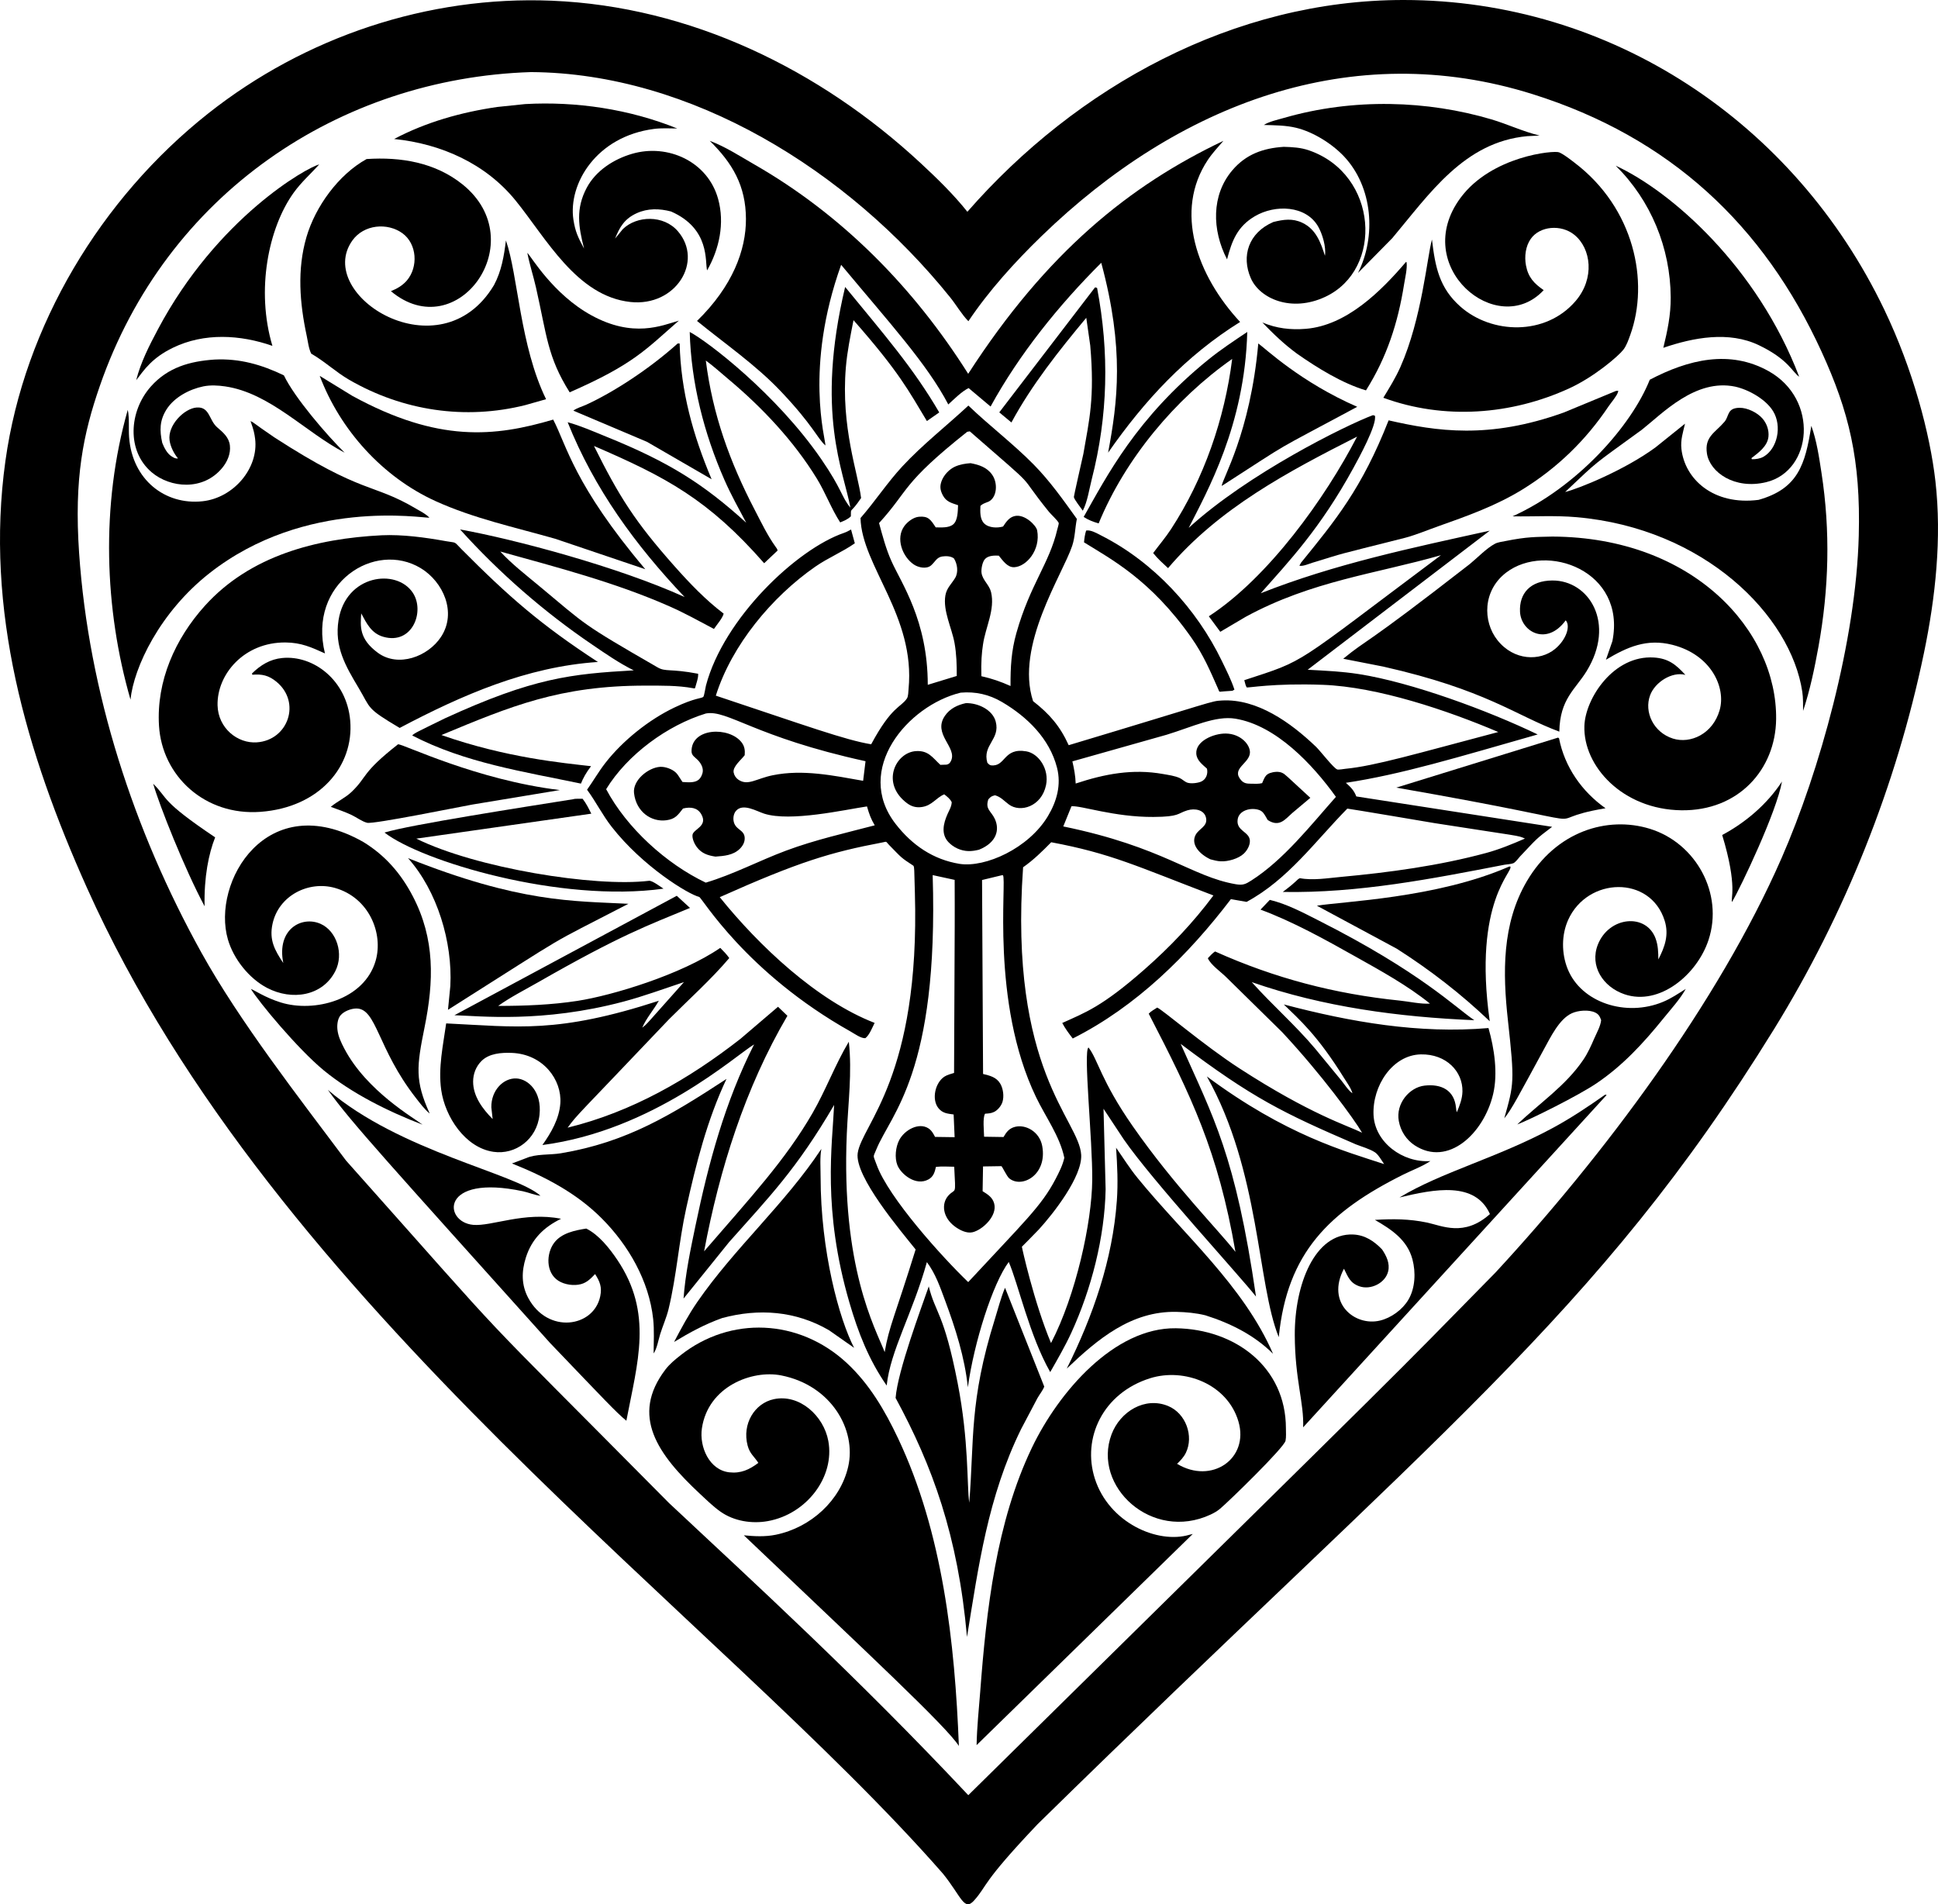 <?xml version="1.0" encoding="utf-8"?>
<svg version="1.1" id="Layer_1" xmlns="http://www.w3.org/2000/svg" xmlns:xlink="http://www.w3.org/1999/xlink" x="0px" y="0px"
	 viewBox="0 0 5000 4912.666" enable-background="new 0 0 5000 4912.666" xml:space="preserve">
<g>
	<path d="M4993.374,1241.756c-14.109-123.975-58.223-288.962-131.698-442.403
		C4629.868,315.264,4156.1,0.173,3621.44,0c-438.654-0.142-843.548,223.735-1125.627,546.337
		c-36.129-45.332-77.997-85.984-120.413-125.352c-260.281-241.579-593.595-404.457-951.715-419.154
		c-319.541-13.114-636.545,93-886.957,291.219C260.531,511.677,62.694,839.912,14.014,1188.81
		c-53.772,385.386,53.81,752.532,209.878,1100.677C709.492,3372.704,1853.711,4171.784,2432.762,4833.714
		c47.953,59.368,54.436,98.574,80.82,68.701c35.172-39.708,17.269-42.383,163.334-196.253
		C3700.899,3701.742,4119.614,3395.672,4576.657,2655.582c183.388-296.966,316.057-629.253,387.111-971.064
		C4993.583,1541.092,5009.994,1387.797,4993.374,1241.756z M4795.579,1382.158
		c-7.167,271.427-101.461,608.109-198.728,830.592c-163.56,374.077-461.593,771.066-738.928,1070.585
		c-301.945,307.293-135.806,142.445-1359.737,1347.932c-290.404-309.051-554.12-549.426-771.662-753.217
		c-551.54-556.74-362.655-355.113-833.728-883.955c-122.747-163.998-274.81-359.068-373.362-536.799
		c-174.538-314.741-290.775-670.918-315.35-1030.795c-13.178-192.967,10.716-307.147,53.312-430.332
		c171.476-495.884,618.198-794.279,1112.545-810.207c413.739,2.546,817.973,253.91,1081.517,581.205
		c15.646,19.435,29.744,44.068,46.968,61.517c52.981-79.084,120.433-153.352,188.625-219.466
		c351.811-341.062,799.974-513.169,1267.573-366.176c353.081,110.995,595.468,337.204,745.098,664.531
		C4770.226,1061.792,4800.762,1185.832,4795.579,1382.158z"/>
	<path d="M1330.179,517.26c78.918,97.166,157.615,246.991,296.429,261.843
		c116.769,12.506,189.272-104.688,122.378-182.455c-36.956-42.954-106.364-40.462-142.052-5.611l-19.998,24.433
		c11.952-30.254,24.653-51.203,55.608-65.354c28.613-13.088,58.842-12.354,88.704-4.523
		c101.649,44.578,87.087,130.292,93.055,151.975c31.665-55.46,45.709-121.697,28.48-184.248
		c-26.719-96.972-130.245-143.43-222.23-116.458c-47.243,13.852-93.295,43.411-116.841,87.689
		c-28.661,53.893-21.355,100.028-6.826,156.768c-16.273-30.095-22.639-44.1-27.491-74.659
		c-13.771-92.228,58.853-214.845,208.191-234.096c19.425-2.503,40.025-1.282,59.626-1.11
		c-123.284-49.821-259.991-70.355-392.409-62.955l-72.273,7.525c-92.188,13.489-183.043,38.804-265.655,82.554
		C1137.924,370.836,1252.785,421.965,1330.179,517.26z"/>
	<path d="M3467.767,403.776c74.2,79.178,83.263,205.898,35.874,300.334l88.395-89.728
		c96.059-114.288,185.444-248.174,348.249-263.112l31.851-1.553c-42.032-10.044-82.767-29.469-124.505-41.82
		c-163.725-48.448-354.405-56.057-536.402-3.322c-15.769,4.569-36.796,9.016-50.639,17.839
		c27.818,0.787,56.343,0.721,83.544,7.293C3388.187,340.35,3436.964,370.911,3467.767,403.776z"/>
	<path d="M1798.302,827.987c73.302,59.812,151.956,113.562,217.285,182.705
		c82.982,87.837,92.615,119.621,113.979,138.583c0.661-16.246-54.955-199.883,40.559-466.094
		c126.769,152.27,221.514,255.416,276.455,360.225c14.72-13.446,34.782-33.699,52.452-42.24l56.637,47.625
		c74.366-135.633,176.084-261.706,285.541-370.809c60.07,222.721,42.224,358.632,17.69,489.811
		c93.663-134.482,200.694-250.024,340.556-337.184c-111.256-119.769-171.159-285.736-83.338-417.978
		c11.609-17.484,26.584-33.408,40.285-49.299c-241.026,114.632-455.119,286.091-658.486,601.039
		c-139.945-221.568-323.973-409.516-552.019-540.283c-37.075-21.262-74.552-45.777-114.709-60.749
		c59.077,58.157,92.947,116.205,93.339,201.287C1924.891,644.513,1890.33,738.332,1798.302,827.987z"/>
	<path d="M3165.751,669.132c12.697-48.493,26.819-84.808,71.631-111.22c52.685-31.049,132.167-28.146,163.442,26.593
		c11.04,19.316,20.973,52.952,17.503,75.228c-11.138-34.654-23.105-68.309-58.474-85.088
		c-25.339-12.02-48.826-8.369-74.694-1.911c-64.258,27.701-83.014,88.2-58.062,145.061
		c23.137,52.724,104.666,88.842,191.951,48.032c151.379-70.756,136.51-316.213-41.721-377.848
		c-21.669-7.493-42.421-8.519-65.173-9.172c-53.133,3.402-97.431,18.965-132.796,60.563
		C3125.098,503.191,3126.493,593.132,3165.751,669.132z"/>
	<path d="M3768.36,510.086c-131.607,177.155,94.89,366.99,214.316,238.41
		c-24.707-17.068-39.927-32.9-45.709-63.801c-4.273-22.859-1.157-49.316,12.446-68.569
		c23.363-33.063,78.121-37.951,112.284-10.393c43.855,35.384,52.999,112.568,3.66,170.489
		c-77.483,90.941-217.253,85.977-297.757,14.553c-54.08-47.983-64.754-101.656-73.165-172.801
		c-12.542,44.771-25.892,203.947-81.471,328.951c-12.496,28.098-28.117,53.094-43.979,79.237
		c156.189,57.337,329.966,44.709,480.588-24.707c63.595-29.3,125.644-82.398,138.76-99.357
		c8.139-10.521,13.343-25.814,17.812-38.232c49.279-137.013,10.646-326.957-144.164-444.371
		c-11.692-8.87-25.952-20.409-39.388-26.446C4009.835,387.316,3848.511,402.197,3768.36,510.086z"/>
	<path d="M791.307,866.322c2.96,13.77,5.229,33.993,11.765,46.14c34.556,19.761,63.352,47.454,97.852,67.383
		c138.392,79.937,299.07,104.232,454.432,65.227l53.495-15.206c-67.46-137.863-72.314-320.272-103.546-409.55
		c-4.984,40.182-11.437,79.207-30.896,115.366c-138.663,231.617-465.098,25.434-365.439-115.057
		c29.741-41.937,90.932-46.912,129.483-18.738c37.573,27.464,40.996,86.919,11.275,121.746
		c-11.192,13.113-25.442,21.046-41.132,27.564c170.937,143.194,367.039-128.262,185.15-275.137
		c-70.686-57.078-159.855-71.593-247.951-65.742c-72.607,40.182-132.232,122.667-155.249,201.674
		C766.193,695.603,773.22,782.165,791.307,866.322z"/>
	<path d="M446.35,897.031c80.727-39.118,173.743-33.645,256.439-4.758c-42.896-143.833-10.14-304.285,54.564-394.639
		c19.733-27.555,43.71-48.508,66.231-73.352c-31.073,7.164-263.395,137.529-416.346,425.677
		c-22.348,42.103-44.089,84.499-55.887,130.894C372.202,953.84,391.83,923.456,446.35,897.031z"/>
	<path d="M4291.366,897.286c77.369-26.525,169.195-43.901,246.623-6.644c76.603,36.846,86.295,69.633,103.846,81.182
		c-107.946-283.104-329.391-477.865-473.297-544.326c90.806,89.797,141.136,212.042,141.856,339.816
		C4310.648,813.007,4301.965,853.287,4291.366,897.286z"/>
	<path d="M1525.752,813.463c-99.612-54.592-156.261-153.357-165.274-161.188c5.792,30.023,15.578,59.557,22.355,89.468
		c28.099,124.003,29.272,178.609,86.91,270.359c165.495-72.525,195.723-110.077,281.704-184.895
		C1707.83,839.878,1633.704,872.639,1525.752,813.463z"/>
	<path d="M3524.222,1007.124c53.893-85.754,82.334-173.576,98.21-273.226c2.622-16.445,8.477-40.446,6.62-56.593
		l-1.274-1.916c-64.766,75.899-153.548,164.358-258.771,172.904c-39.423,3.2-75.65-1.039-112.142-16.392
		c28.691,29.794,56.279,56.353,89.792,80.839C3398.997,949.317,3462.67,988.827,3524.222,1007.124z"/>
	<path d="M2795.055,1170.929c-4.564,20.379-24.794,109.365-24.511,111.259c1.058,7.061,18.356,28.132,23.05,35.326
		c11.991-23.006,16.573-55.544,23.089-81.035c42.015-164.319,45.572-327.109,13.799-493.599
		c-4.415-1.49-2.558-1.323-5.434-1.338l-246.932,322.283l31.323,26.04
		c52.55-97.191,122.672-185.39,193.156-270.026l10.252,71.798
		C2824.597,1027.176,2810.232,1083.041,2795.055,1170.929z"/>
	<path d="M2118.805,1184.503c-116.056-168.702-293.807-304.304-339.325-328.108
		c3.592,131.654,36.796,261.637,89.625,381.864c16.553,37.673,36.766,73.954,56.127,110.24
		c-110.529-100.206-198.613-156.233-361.234-222.029c-32.876-13.304-65.193-27.784-99.455-37.188
		c69.034,172.502,174.864,317.034,301.755,450.987c-170.92-77.738-437.561-148.773-579.25-174.369
		c100.459,111.485,216.183,212.503,340.359,296.796c34.875,23.673,69.745,47.998,107.609,66.712
		c-160.546,9.199-258.463,18.831-487.18,123.794c-71.93,35.317-78.103,37.75-84.367,44.175
		c136.25,70.671,287.148,93.173,435.306,124.206c5.666-14.069,13.216-28.103,26.133-44.955
		c-72.412-8.404-218.054-21.4-386.005-80.334c179.058-74.437,305.534-127.637,526.862-127.489
		c40.456,0.029,82.319-0.696,122.256,6.63c3.66,0.671,2.112,0.774,5.145-0.044
		c2.607-10.389,9.129-27.049,7.968-37.217c-73.278-13.943-83.227-4.099-104.855-16.587
		c-199.521-115.17-181.533-106.92-306.362-210.812c-33.478-27.863-69.691-55.828-99.205-87.91
		c147.349,41.01,296.679,79.678,436.991,141.626c39.084,17.259,76.507,38.099,114.253,58.067
		c6.944-10.344,22.409-28.005,25.065-39.491c-46.89-35.478-88.356-79.04-127.303-122.922
		c-101.573-114.432-142.55-179.455-207.284-309.606c186.354,80.26,295.403,138.456,439.084,302.505l34.64-32.728
		c-1.063-4.621-2.401-5.885-5.15-9.712c-20.983-29.171-37.075-63.017-53.653-94.853
		c-64.737-124.338-108.657-246.001-126.376-385.647c19.88,14.47,38.692,31.671,57.607,47.498
		c87.248,73.004,169.058,159.62,228.742,256.928c22.379,36.492,37.271,77.639,60.356,113.21
		c10.237-4.356,19.454-7.732,27.5-15.72c0.509-25.467-2.928-3.423,26.407-47.228
		c-7.916-64.199-52.402-182.41-39.266-337.478c3.484-41.088,11.81-80.937,19.714-121.31
		c118.958,135.299,141.824,181.589,189.32,260.216l31.856-22.247c-67.512-115.674-141.897-200.448-242.776-323.679
		c-77.414,325.438-3.478,474.905,13.534,569.273C2170.695,1281.897,2173.242,1263.623,2118.805,1184.503z"/>
	<path d="M3921.776,2209.398c45.018-47.412,39.208-43.437,82.672-76.346l-505.193-78.379
		c-6.145-15.984-14.475-24.021-26.956-35.149c143.912-21.755,286.654-65.428,494.863-124.74
		c-127.987-61.684-325.054-134.339-461.37-155.768c-43.705-6.87-87.944-8.752-132.051-11.163l469.794-358.784
		c-198.944,43.803-401.024,86.131-590.824,161.413c73.368-82.982,153.327-166.555,238.881-322.92
		c13.182-24.095,62.071-112.921,55.515-135.256l-4.964-1.284c-70.009,26.233-322.633,150.945-475.321,290.843
		c47.01-93.123,144.672-264.3,151.083-505.472c-34.071,22.805-68.495,45.454-100.381,71.288
		c-186.088,150.771-261.985,300.774-321.694,405.895c12.662,8.232,24.227,12.466,38.643,16.715
		c68.623-166.823,197.185-320.94,344.534-424.325c-19.464,154.327-72.602,308.689-157.846,439.211
		c-13.951,21.36-30.788,41.078-46.018,61.571c11.364,14.412,24.991,26.481,38.408,38.932
		c131.429-154.739,309.772-248.975,487.665-339.267c-82.205,159.048-229.304,363.961-382.487,463.521l29.563,39.996
		l65.663-38.717c170.269-92.712,337.624-111.233,503.747-158.929c-389.07,290.87-343.307,268.535-507.486,322.464
		l3.293,12.162c0.162,0.461,2.421,6.169,2.769,6.346c3.892,1.966,67.031-11.222,196.356-6.547
		c141.719,5.123,321.953,66.032,452.869,121.785c-212.681,56.196-318.567,87.6-394.414,94.888
		c-4.136,0.397-17.646,2.881-21.022,1.695c-9.58-3.352-43.847-48.012-54.814-58.518
		c-65.336-62.614-152.058-124.461-242.629-119.408c-29.743,1.661-13.181,0.63-395.443,115.312
		c-22.428-49.365-49.33-80.437-91.898-113.626c-46.869-142.708,76.469-327.007,100.93-400.666
		c7.618-22.933,7.207-45.33,12.069-69.519c-34.855-48.596-69.583-97.833-111.7-140.509
		c-53.221-53.932-113.626-99.504-168.175-151.858c-56.23,52.33-118.321,100.729-170.478,157.008
		c-38.756,41.809-70.303,90.115-107.825,133.212c3.134,123.434,142.196,253.121,123.956,441.132
		c-0.613,6.326-0.564,18.773-4.121,24.104c-16.054,24.054-38.869,19.048-92.345,118.399
		c-67.554-11.262-165.735-47.202-400.779-125.475c41.162-130.743,145.027-255.243,256.752-332.852
		c32.538-22.605,69.882-37.815,101.846-60.214l-9.751-35.61c-5.851,3.283-11.623,6.517-17.998,8.688
		c-121.8,41.548-310.62,220.396-356.349,394.061c-1.254,4.773-4.4,26.329-6.723,28.896
		c-4.146,4.598-20.696,1.875-74.924,27.774c-65.501,31.298-133.173,85.352-178.01,143.057
		c-17.023,21.914-30.94,46.224-47.062,68.838c22.776,30.901,39.662,65.237,63.595,95.828
		c80.106,102.408,197.595,173.948,225.655,180.74c7.359,1.785,119.49,194.983,391.101,347.543
		c10.217,5.738,26.329,17.655,37.614,16.901c10.663-8.091,17.773-27.304,23.952-39.403
		c-148.759-57.64-297.929-198.176-399.574-324.39c203.85-91.082,286.052-115.848,418.895-141.004
		c13.484-2.393,8.104-4.1,17.342,5.66c34.171,34.785,29.704,32.247,63.565,54.412
		c2.503,5.86,1.704,4.817,3.621,69.421c13.85,475.12-137.011,598.339-147.511,671.8
		c-8.596,60.223,111.592,201.167,149.447,248.603c-53.163,171.371-68.689,198.63-79.835,264.759
		c-24.718-62.95-112.538-218.707-97.71-563.829c3.376-78.541,13.966-158.282,5.16-236.843
		c-35.252,58.999-59.209,124.544-93.721,184.303c-69.671,120.622-159.256,216.953-279.621,356.393
		c39.711-211.709,105.6-421.217,214.914-607.617l-24.202-23.291L1910.423,2680
		c-133.203,104.076-280.513,188.742-445.974,229.178c26.701-36.213,22.453-27.857,261.789-279.817
		c51.56-51.693,108.099-102.101,155.258-157.694c-6.924-9.84-14.759-17.891-23.266-26.3
		c-100.042,68.871-278.264,122.74-368.055,136.672c-67.388,10.447-136.873,13.03-204.956,13.089
		c31.886-22.849,68.618-41.329,102.684-60.821c214.064-122.503,281.922-146.182,392.287-192l-34.125-31.322
		l-573.639,308.131c64.652,1.901,227.068,20.357,435.683-34.998c52.986-14.058,104.473-33.209,156.469-50.438
		c-102.355,114.647-93.686,106.714-107.604,117.453c10.428-24.354,29.651-46.042,42.779-69.323
		c-262.067,85.236-364.082,67.234-548.624,58.396c-7.987,56.455-20.909,114.538-12.814,171.679
		c9.852,69.499,62.072,149.095,134.883,159.634c56.291,8.161,111.859-31.767,118.713-95.417
		c6.469-60.128-29.257-92.487-59.719-93.903c-32.912-1.526-65.319,30.286-64.541,74.611l3.361,30.126
		c-25.579-25.78-50.438-58.386-50.374-96.632c0.039-20.003,7.385-38.962,21.625-53.158
		c19.709-19.645,51.305-21.84,77.629-20.875c81.871,3.002,130.047,69.755,125.754,130.179
		c-2.822,39.697-23.707,75.748-46.263,107.52c285.518-37.339,498.237-230.967,546.149-259.56
		c-74.988,148.34-117.434,305.308-151.142,467.295c-12.677,60.944-26.515,126.2-30.842,188.379l117.419-145.566
		c103.29-116.382,173.82-187.477,271.061-353.967c-4.718,102.544-30.673,269.293,39.339,509.476
		c22.752,78.061,49.786,147.31,96.235,214.468c9.635-90.715,66.574-185.219,103.738-318.431
		c22.433,29.999,33.787,63.654,46.723,98.362c26.941,72.273,50.972,147.541,58.945,224.601
		c15.73-115.076,64.321-268.229,105.507-323.394c23.988,54.708,53.876,191.287,107.05,284.085
		c19.042-33.439,38.511-66.834,54.579-101.831c51.438-112.043,86.048-246.04,88.332-369.912l-5.415-207.564
		l52.04,78.707c73.24,106.255,299.159,351.935,341.363,405.757c-53.052-365.051-109.734-461.645-194.357-651.91
		c185.125,139.663,263.981,178.141,452.016,259.271c15.534,6.204,35.321,11.437,49.174,20.468
		c8.967,5.851,17.499,21.581,23.747,30.426c-102.089-33.49-253.029-74.452-457.366-226.136
		c137.786,245.298,129.361,534.669,185.517,672.56c21.589-218.113,129.959-323.7,320.562-419.028
		c23.095-11.555,49.262-20.953,70.681-35.164c-71.464,4.908-143.578-48.309-146.737-119.159
		c-3.321-74.386,48.598-154.686,122.172-156.096c65.793-1.258,108.453,44.558,107.222,95.834
		c-0.461,19.042-7.287,36.159-14.46,53.481c-1.519-4.464-1.71-7.306-2.171-11.947
		c-4.418-44.66-37.122-61.779-80.961-56.857c-39.274,4.396-74.783,46.338-66.629,91.355
		c4.641,25.638,19.234,48.527,41.074,62.806c86.037,56.229,178.19-30.549,202.252-131.87
		c12.78-53.804,3.062-118.129-11.922-170.738c-179.279,15.299-355.354-15.435-528.072-60.934
		c39.673,38.767,86.214,78.277,155.499,189.854c7.145,11.506,18.097,26.191,21.585,39.309
		c-10.56-6.993-20.63-23.144-28.764-33.145l-67.148-81.618c-51.208-60.905-111.053-112.837-163.849-171.968
		c184.18,64.212,379.914,90.144,574.183,98.239c-48.613-32.547-138.429-124.023-400.833-256.791
		c-40.873-20.684-82.015-42.848-126.778-53.628l-23.923,25.118c84.94,31.646,165.77,76.791,244.663,121.016
		c65.036,36.458,134.408,74.586,192.495,121.457c-23.178,1.725-54.123-5.326-77.85-7.752
		c-167.71-17.166-322.689-57.69-476.551-126.739c-7.037,4.341-12.878,11.56-18.685,17.45
		c7.394,16.97,33.292,35.017,46.738,48.179l144.841,142.356c101.922,109.189,186.281,225.177,206.353,259.569
		c-37.634-18.512-132.876-47.02-316.594-166.078c-91.984-59.609-197.192-150.468-212.003-156.738
		c-7.189,4.719-16.068,9.364-21.86,15.735c109.623,211.993,179.286,355.487,223.754,614.58
		c-42.019-54.389-157.701-170.284-265.043-324.36c-82.295-118.122-89.698-171.835-114.087-202.977
		c-13.938,8.2,10.609,237.472,9.633,341.962c-1.02,109.799-42.12,297.061-106.33,420.542
		c-44.097-105.211-75.347-247.457-75.12-248.24c0.367-1.286-2.917,3.312,43.754-44.877
		c37.423-40.834,112.298-136.603,109.172-192.485c-5.06-90.73-187.07-216.535-149.859-741.849
		c26.775-18.748,49.742-41.304,72.543-64.541c154.154,28.913,219.259,61.241,418.469,137.275
		c-52.491,70.573-112.293,133.242-178.294,191.212c-110.021,96.635-152.654,110.874-211.723,137.774
		c7.649,14.505,17.146,27.079,27.108,40.03c163.858-82.397,297.899-215.002,408.007-359.524l40.427,7.091
		c106.692-57.406,176.942-156.283,259.956-240.64c7.503,0.561,224.283,37.303,224.675,37.369
		c222.789,34.889,215.42,31.311,233.554,39.937c-32.846,14.25-65.619,27.838-100.249,37.208
		c-121.104,32.763-250.004,50.276-374.764,61.728c-34.175,3.134-72.256,9.616-105.678,3.234
		c-9.818,4.956-3.21,4.89-44.019,35.507c195.336,3.494,386.263-34.245,572.017-70.181
		c6.297-1.127,16.964-1.49,22.673-3.866C3910.104,2224.559,3917.636,2214.004,3921.776,2209.398z M2299.604,1446.924
		c-13.932-31.332-22.678-64.507-31.646-97.5c78.487-85.981,56.818-99.943,227.424-235.465l6.718-1.127
		c191.247,166.673,113.315,95.024,204.03,207.436c4.983,6.179,23.408,23.105,25.422,29.107
		c0.583,1.734-3.131,13.887-3.675,16.215c-20.641,88.499-69.904,141.463-105.56,267.37
		c-13.241,46.733-15.431,88.532-15.181,136.804c-25.182-11.31-48.233-19.243-75.189-25.295
		c-1.102-36.218,0.914-60.746,4.17-81.687c6.179-44.102,31.641-89.978,20.782-135.256
		c-4.508-18.802-21.448-30.131-24.477-48.938c-1.578-9.786,2.014-29.68,9.443-36.977
		c8.821-8.668,23.388-8.575,34.934-8.149c10.827,13.223,22.46,30.598,39.765,29.847
		c31.402-1.368,68.721-44.272,59.273-95.01c-2.325-12.49-31.916-42.845-57.793-37.011
		c-14.566,3.284-22.346,15.314-30.136,27.01c-14.029,4.197-36.887,4.071-48.899-8.081
		c-11.168-11.3-10.163-30.543-9.555-45.151c6.398-5.539,7.09-5.358,21.62-11.172
		c21.354-11.225,23.77-47.56,8.668-69.181c-13.476-19.282-33.875-25.667-55.627-29.808
		c-13.74,0.985-27.338,3.18-40.02,8.825c-15.117,6.723-29.225,21.943-34.87,37.374
		c-4.895,13.392-3.705,23.369,3.033,36.306c9.046,17.357,22.384,20.013,39.496,25.922
		c-0.661,14.421-0.377,39.011-12.29,49.281c-11.437,9.864-31.263,7.909-45.361,7.894
		c-13.196-20.393-19.352-29.479-43.112-27.397c-14.245,1.244-29.097,12.466-37.433,23.55
		c-23.941,31.852-5.239,79.921,24.231,99.754c11.521,7.757,32.42,12.295,44.166,2.377
		c10.256-8.669,14.476-21.081,28.911-23.188c10.045-1.465,21.689-1.147,30.117,4.885
		c9.007,13.863,12.197,35.752,3.19,50.644c-9.374,15.494-21.884,25.844-25.128,45.018
		c-6.718,39.692,16.597,83.789,23.585,122.589c5.072,28.122,5.939,56.637,5.738,85.136l-74.758,22.845
		C2393.62,1600.367,2325.29,1504.709,2299.604,1446.924z M2027.975,2194.511
		c-69.353,25.844-136.363,61.537-207.147,82.544c-102.219-48.718-203.751-140.911-256.982-241.105
		c54.637-89.209,158.037-164.956,257.364-195.293c56.057-10.235,125.007,60.331,411.839,123.147l-6.184,50.541
		c-76.625-13.505-155.4-30.122-233.089-14.357c-42.582,8.645-64.069,28.133-88.557,11.638
		c-6.449-4.346-10.977-11.099-12.422-18.753c-2.867-15.147,19.552-32.606,28.514-44.651
		c1.103-12.358-0.211-22.913-8.056-33.077c-31.813-41.191-129.679-38.282-129.106,23.276
		c0.103,10.688,8.835,14.97,15.803,21.973c7.277,7.306,13.921,18.194,13.275,28.901
		c-0.48,7.968-4.842,17.342-11.03,22.477c-10.315,8.556-28.877,6.336-41.456,5.591
		c-10.689-16.257-12.269-19.433-16.675-23.825c-9.35-9.32-27.681-16.004-40.77-15.23
		c-30.663,1.804-71.227,34.519-67.53,67.686c5.41,48.568,44.892,75.368,83.514,70.093
		c22.791-3.112,29.284-12.853,42.857-30.234c19.005-4.744,37.066-2.551,46.988,14.436
		c18.463,31.584-20.775,38.5-22.497,53.741c-1.117,9.854,5.415,23.908,11.261,31.484
		c12.667,16.401,28.392,21.419,47.968,24.354c22.08-1.568,45.577-3.381,62.449-19.694
		c7.928-7.664,13.52-17.464,13-28.794c-1.004-21.993-25.357-19.873-28.803-44.553
		c-1.191-8.551,0.789-18.699,6.674-25.275c17.881-19.968,52.574,1.152,72.146,7.468
		c67.982,21.938,208.137-10.13,265.489-18.577c5.886,20.297,10.087,32.08,20.012,48.747
		C2179.729,2149.483,2102.928,2166.575,2027.975,2194.511z M2673.005,2830.471
		c24.648,51.193,61.194,100.503,72.925,156.435c-4.16,19.175-13.804,37.928-22.855,55.245
		c-36.444,69.718-80.796,109.8-225.106,265.459c-65.873-63.135-205.597-217.492-236.333-302.844
		c-9.607-26.736-9.65-17.469-0.838-39.206c36.994-91.373,161.268-198.108,145.473-707.944l56.715,12.334
		c0.346,123.832,0.551,26.642-1.524,498.044c-7.919,2.411-17.278,4.777-24.32,9.183
		c-24.575,15.399-34.24,59.144-15.985,81.721c10.741,13.275,23.448,14.064,39.197,16.279l2.558,58.553l-50.492-0.711
		c-4.395-8.492-8.918-16.832-17.19-22.149c-25.056-16.103-61.709,4.479-75.184,30.19
		c-9.394,17.915-12.363,45.778-4.846,64.81c9.01,22.782,47.369,55.197,80.545,36.649
		c12.426-6.945,15.858-18.445,18.964-32.14c15.196-1.847,31.793-0.539,47.135-0.412
		c4.199,79.767,4.069,52.826-15.533,75.003c-17.56,19.886-15.109,55.347,17.489,79.418
		c11.81,8.718,29.563,18.023,44.842,14.725c25.606-5.537,65.104-42.203,56.299-74.312
		c-4.425-16.166-16.597-23.408-29.837-31.714l1.103-63.869c49.812-0.644,46.955-0.883,47.547-0.613
		c1.96,0.901,13.774,26.006,19.777,31.077c32.206,27.189,99.114-8.211,85.381-83.157
		c-6.79-37.054-42.88-56.714-70.568-49.36c-14.607,3.877-21.944,13.293-29.24,26.148l-50.168-0.769
		c-0.084-12.849-4.18-49.933,2.602-59.405c8.085-0.446,15.666-0.921,23.08-4.499
		c9.624-4.645,18.802-15.906,21.85-26.137c4.263-14.319,1.803-33.909-5.684-46.675
		c-10.002-17.048-26.765-20.796-44.479-25.187l-2.612-500.371l50.12-12.109l3.699-0.304
		C2598.414,2269.401,2554.8,2585.027,2673.005,2830.471z M2703.553,2105.577
		c-49.675,82.832-161.065,133.317-227.875,123.064c-67.894-11.08-122.306-47.976-165.132-103.213
		c-108.367-139.78,30.888-305.123,167.817-338.483c38.3-3.327,73.474,4.567,106.629,24.04
		c65.055,38.212,122.863,94.412,142.087,169.538C2738.418,2024.851,2726.481,2067.341,2703.553,2105.577z
		 M3228.528,2271.474c-15.289,9.771-22.125,12.819-40.427,9.654c-114.866-19.878-185.985-95.805-444.89-149.079
		l21.134-52.001c24.045-2.489,110.007,28.153,211.435,27.52c67.972-0.431,60.926-8.88,87.366-16.994
		c19.302-5.919,44.053-1.737,48.453,19.576c4.494,21.806-18.023,27.255-26.75,43.357
		c-13.563,25,10.343,50.51,38.119,63.433c8.634,2.249,17.508,4.675,26.461,5.111
		c18.753,0.916,45.831-6.748,59.66-19.934c8.516-8.124,16.127-21.286,15.558-33.385
		c-1.125-23.867-36.304-24.558-31.42-55.255c3.443-21.623,30.388-30.187,51.648-24.937
		c13.678,3.37,16.219,10.786,25.819,26.985c30.321,19.727,45.215-2.241,63.071-17.842l46.861-39.417
		c-65.213-59.983-64.171-60.163-72.116-64.203c-8.982-4.567-22.532-2.999-31.866,0.211
		c-12.035,4.143-14.663,13.084-20.38,26.128c-8.889,2.352-19.743,1.504-28.906,1.431
		c-10.447-0.088-17.812-0.735-25.153-8.894c-27.221-30.264,21.713-43.048,22.639-71.376
		c0.666-20.701-24.155-48.75-62.468-49.169c-31.195-0.341-78.107,19.493-75.953,51.908
		c1.161,17.479,15.612,27.755,27.554,38.722c3.234,13.705-2.542,28.16-15.303,33.527
		c-9.051,3.808-27.451,6.008-36.639,2.127c-6.606-2.793-11.731-8.36-18.268-11.378
		c-12.691-5.861-29.445-8.022-43.146-10.477c-78.423-14.039-150.642-0.167-225.375,24.56
		c-0.583-19.802-4.106-37.893-8.477-57.181l243.031-68.662c66.285-20.2,126.225-49.897,177.452-41.466
		c105.159,17.317,199.635,118.365,259.403,201.668C3381.327,2129.338,3312.072,2218.091,3228.528,2271.474z"/>
	<path d="M1748.418,886.099c-74.21,66.679-166.34,126.058-236.191,158.091c-9.933,4.552-24.697,8.512-33.023,15.245
		l189.986,80.432l166.769,96.529c-47.836-113.22-79.658-226.806-82.466-350.307L1748.418,886.099z"/>
	<path d="M3152.212,1253.586c193.363-124.486,114.558-77.924,349.415-204.075
		c-145.994-63.563-237.362-150.736-255.282-163.456C3225.726,1119.141,3151.705,1237.874,3152.212,1253.586z"/>
	<path d="M391.639,1218.677c47.441,39.974,132.053,48.618,181.726-11.613c13.113-15.901,22.061-36.507,19.797-57.347
		c-2.357-21.733-17.479-33.968-32.797-47.253c-21.409-18.572-19.086-53.388-52.682-51.207
		c-31.761,2.054-75.585,45.338-70.21,84.754c2.191,16.068,11.272,34.125,21.688,46.552
		c-6.171,1.206-10.606-1.637-15.929-4.9c-12.174-7.463-19.464-22.424-24.643-35.169
		c-7.045-31.734-6.995-57.632,10.933-86.112c19.833-31.509,59.417-52.373,95.105-59.626
		c18.283-3.715,38.251-2.593,56.558,0.112c116.057,17.17,206.755,118.257,307.998,170.925
		c-44.962-44.139-129.306-141.822-156.724-199.415c-57.533-27.774-114.356-44.008-178.936-40.809
		c-63.595,4.307-120.451,20.15-164.242,69.49C332.522,1061.015,326.227,1163.558,391.639,1218.677z"/>
	<path d="M4673.146,1098.543c-15.614,100.789-34.769,162.346-136.104,191.02
		c-116.264,14.99-190.416-53.387-199.022-131.502c-2.567-23.32,4.087-42.71,9.305-65.04l-76.561,61.464
		c-79.285,58.06-196.478,105.772-232.716,114.802c91.01-85.987,66.809-65.135,197.772-160.546
		c53.018-41.763,138.225-132.741,240.89-111.289c34.645,7.625,79.173,32.636,97.901,63.399
		c23.58,38.728,10.987,96.831-24.668,117.36c-9.075,5.228-19.875,6.635-30.209,6.542l-1.059-2.833
		c18.15-13.961,41.177-30.298,43.901-55.166c1.833-16.778-4.424-34.414-15.44-47.096
		c-13.201-15.191-38.878-27.931-59.253-27.608c-32.772,0.519-26.069,21.178-38.79,36.139
		c-24.006,28.255-52.045,38.241-45.17,82.123c7.493,47.821,71.122,93.541,153.166,73.503
		c118.743-28.999,136.827-213.445,5.576-286.516c-99.71-55.496-206.027-30.266-306.268,22.355
		c-47.922,120.261-188.764,277.777-354.09,352.389c55.353,0.96,109.275-2.676,164.809,2.156
		c330.331,28.724,553.434,253.975,582.807,450.693c2.397,16.038,1.868,32.925,2.019,49.135
		c17.866-53.672,29.49-109.486,39.565-165.04c27.196-149.927,31.166-298.609,7.865-449.438
		C4693.134,1179.176,4687.097,1137.063,4673.146,1098.543z"/>
	<path d="M908.898,1021.223l-83.98-51.516c52.623,139.578,162.305,260.981,298.374,322.89
		c98.847,44.974,205.03,67.652,309.032,97.318l232.491,78.565c-184.346-218.119-202.87-319.694-237.577-385.995
		C1276.494,1126.966,1130.746,1142.49,908.898,1021.223z"/>
	<path d="M4149.745,1048.747c6.546-9.766,21.565-26.731,24.75-37.452l0.427-3.322l-5.988,0.632l-134.471,55.632
		c-193.194,69.474-328.379,48.3-451.893,20.184c-69.218,176.238-137.226,257.89-226.027,367.364l-4.155,7.639
		c9.046,2.127,23.948-4.665,33.047-7.488c95.52-29.143,42.835-14.799,240.87-64.844
		c28.794-7.865,55.633-19.273,83.671-29.201c75.62-26.78,150.246-53.3,218.892-95.76
		C4017.958,1207.029,4091.486,1135.599,4149.745,1048.747z"/>
	<path d="M540.759,1478.501c247.293-194.115,549.943-141.513,567.127-142.905c-8.835-9.678-22.899-16.387-34.165-23.08
		c-114.036-67.71-134.987-34.719-365.948-184.199c-59.373-40.334-51.88-37.974-61.429-41.965
		c8.908,24.954,9.942,32.008,11.834,45.587c9.516,75.728-55.435,152.674-135.795,161.242
		c-96.443,10.284-181.3-55.518-189.333-165.476c-1.593-21.801,1.123-49.37-3.405-70.343
		c-70.299,246.436-60.177,515.017,7.037,747.528C345.207,1721.812,412.058,1579.53,540.759,1478.501z"/>
	<path d="M3073.01,1644.094c32.604,46.275,50.009,88.779,69.475,132.487c4.733,10.265,0.408,8.011,15.524,7.022
		l21.517-1.475l5.297-3.053c-8.419-25.476-20.63-49.365-32.268-73.484
		c-65.276-135.325-176.678-255.924-311.683-324.203c-10.599-5.361-26.893-15.098-38.707-12.618
		c-3.146,10.232-4.528,19.738-5.43,30.391C2866.582,1442.594,2968.073,1495.159,3073.01,1644.094z"/>
	<path d="M984.831,1380.908c-168.396,8.438-339.487,52.236-456.578,182.258
		c-76.196,84.607-125.048,193.672-118.04,309.101c7.873,129.695,118.387,232.709,261.803,222.151
		c152.85-11.254,241.535-118.339,231.52-235.279c-8.927-104.294-94.796-169.463-175.531-161.575
		c-31.307,3.063-55.941,18.351-77.948,39.947l0.955,3.229c25.143-2.142,42.235,1.602,62.37,18.214
		c64.031,52.857,30.289,150.35-50.433,156.18c-50.598,3.656-100.298-37.247-101.65-95.466
		c-1.856-79.819,68.397-163.195,175.467-162.192c40.25,0.377,66.109,12.241,101.635,28.25
		c-44.726-181.079,128.652-291.667,247.123-219.907c57.54,34.854,93.828,113.974,52.368,177.123
		c-33.69,51.324-110.765,79.737-163.177,41.064c-49.102-36.236-44.754-68.916-42.798-101.582
		c14.083,26.138,26.172,51.619,57.21,60.469c74.765,21.327,107.654-65.652,75.953-113.587
		c-42.303-63.951-172.971-46.69-191.662,70.695c-10.918,68.608,17.802,117.826,51.536,174.242
		c32.626,54.57,18.341,51.671,106.212,103.718c160.899-84.872,327.609-157.895,511.46-170.17
		c-147.382-96.035-230.487-168.679-352.478-291.455c-20.635-21.073-10.839-15.009-39.702-20.228
		C1097.972,1386.627,1038.288,1378.434,984.831,1380.908z"/>
	<path d="M4337.898,2090.396c147.533,2.018,242.944-105.499,244.471-235.059
		c2.678-227.527-212.965-469.335-577.079-471.072c-42.694,1.149-64.164,0.051-121.702,11.614
		c-8.227,1.656-19.008,2.911-26.471,6.831c-21.894,11.511-45.606,36.531-65.129,52.467
		c-282.337,219.741-260.748,190.271-326.487,244.286l103.238,20.228c265.397,59.957,340.365,125.524,454.285,167.808
		c1.404-84.254,41.234-108.716,70.2-155.744c76.382-123.995,6.334-234.883-88.483-234.191
		c-56.56,0.407-85.397,33.29-83.138,80.692c2.509,52.142,69.296,89.001,117.909,22.105
		c12.968,14.137,1.659,49.787-27.436,73.807c-38.984,32.182-106.391,30.677-148.707-22.659
		c-38.52-48.544-37.788-128.352,22.61-174.433c103.378-78.867,310.132-5.05,274.01,176.864l-16.704,48.105
		c55.279-33.081,105.345-55.206,171.248-38.574c100.297,25.304,138.868,110.194,122.123,168.533
		c-17.716,61.773-75.634,87.631-120.58,73.351c-49.829-15.832-74.908-68.152-58.847-111.637
		c12.71-34.438,57.315-61.825,90.997-52.653c-24.237-26.535-43.715-42.426-81.212-44.798
		c-103.757-6.567-176.934,105.212-179.323,176.428C4084.215,1976.23,4185.842,2088.314,4337.898,2090.396z"/>
	<path d="M2647.852,1938.347c-59.875-10.216-52.782,40.47-91.061,36.095c-4.052-0.461-6.385-3.832-9.394-6.459
		c-13.584-46.289,33.657-59.897,21.585-106.246c-7.985-30.655-45.817-48.606-77.281-47.743
		c-21.36,4.616-41.088,14-53.848,32.684c-32.57,47.676,32.617,81.152,15.646,116.454
		c-2.474,5.15-5.655,8.571-11.457,9.536l-15.925,0.505c-20.669-19.214-30.823-37.178-62.478-35.478
		c-52.995,2.83-92.417,82.866-23.58,134.388c11.687,8.747,23.712,11.961,38.231,9.888
		c26.5-3.778,36.301-23.663,57.877-32.748c7.762,6.248,14.666,11.202,19.243,20.277
		c-0.47,11.589-6.439,20.713-11.011,31.073c-10.374,23.511-17.082,51.148,2.543,71.979
		c13.127,13.931,32.273,22.58,51.452,23.095c9.345,0.255,18.489-1.333,27.515-3.577
		c45.362-18.324,53.758-51.441,40.638-79.531c-9.649-20.64-25.271-24.452-16.676-50.389
		c6.591-7.076,7.811-7.992,17.126-10.472c15.181,4.141,23.639,14.676,35.865,23.727
		c29.595,21.914,84.148,5.497,95.819-49.659C2707.552,1983.849,2679.429,1943.728,2647.852,1938.347z"/>
	<path d="M4142.213,2085.143c-60.949-42.95-105.541-106.521-119.918-180.519l-2.49-1.73l-417.352,129.023
		C4210.407,2137.988,3935.761,2120.001,4142.213,2085.143z"/>
	<path d="M947.227,2122.664c16.504,3.994,237.332-40.922,271.531-47.071l225.596-37.34
		c-214.288-25.916-402.969-118.185-417.298-118.208c-95.645,75.058-78.523,83.246-119.938,122.853
		c-16.357,15.642-36.835,24.344-53.746,38.682c17.93,6.561,36.374,12.765,53.653,20.9
		C919.369,2108.291,934.246,2119.518,947.227,2122.664z"/>
	<path d="M4443.224,2154.177c40.969,135.059,20.611,166.173,25.471,172.586
		c22.51-37.938,115.217-232.771,128.773-310.596C4559.648,2074.127,4504.152,2121.606,4443.224,2154.177z"/>
	<path d="M395.259,2021.974c15.15,53.614,81.154,220.388,132.612,316.005c-1.784-75.039,10.608-135.967,27.206-177.75
		C412.418,2064.459,434.676,2060.519,395.259,2021.974z"/>
	<path d="M1711.813,2292.618c-8.007-5.038-29.117-21.296-37.335-20.306
		c-140.384,16.913-447.185-32.998-600.443-108.775l451.491-64.389c-6.699-13.608-13.084-26.378-22.375-38.457
		c-6.939,0.284-18.18-0.828-24.53,1.166c-129.388,20.647-421.933,65.989-486.631,85.994
		C1087.744,2222.061,1445.141,2329.688,1711.813,2292.618z"/>
	<path d="M4256.501,2138.124c-109.547-33.742-241.976,6.507-317.441,135.515
		c-64.33,109.966-62.184,236.166-48.635,358.946c17.64,159.945,15.488,163.713-9.418,252.498
		c19.488-23.859,35.546-55.691,102.424-178.436c16.881-30.381,38.981-77.585,71.891-92.614
		c16.293-7.439,43.641-9.8,60.057-1.946c9.649,4.621,12.168,10.408,15.564,19.714
		c-1.71,15.935-11.286,32.341-17.69,47.023c-8.409,19.262-16.455,37.663-28.338,55.181
		c-45.999,67.819-112.524,111.314-170.405,166.946c36.2-14.008,157.713-74.477,204.712-106.296
		c67.579-45.748,120.824-103.591,171.807-166.627c19.449-24.05,43.21-49.84,58.2-76.732
		c-19.979,12.393-36.874,24.251-58.842,33.405c-95.215,39.67-211.365,2.129-246.177-85.729
		c-15.592-39.349-15.857-86.891,1.548-125.656c49.989-111.29,212.231-115.568,249.02,1.789
		c11.52,36.747,0.519,67.466-16.225,100.004c-0.309-18.836-0.544-35.703-7.042-53.657
		c-24.104-66.543-120.335-57.589-149.123,15.612c-21.534,54.769,12.961,108.92,68.651,127.96
		c89.997,30.766,187.252-50.27,216.855-139.804C4447.446,2305.589,4375.577,2174.814,4256.501,2138.124z"/>
	<path d="M888.562,2705.623c-8.13-15.45-16.087-31.724-17.989-49.306c-1.254-11.618,0.108-27.451,7.86-36.815
		c8.757-10.59,27.113-17.607,40.593-17.749c52.866-0.544,54.246,103.26,153.926,230.746
		c10.81,13.824,22.061,29.196,35.737,40.29c-38.622-84.758-33.697-121.948-13.392-222.161
		c24.148-119.174,27.387-228.13-30.406-338.708c-30.602-58.548-71.215-105.409-127.866-139.941
		C687.817,2030.968,544.957,2276.277,588.051,2423.856c14.696,50.34,54.388,100.317,100.94,124.705
		c64.158,33.61,143.318,21.392,176.173-43.342c22.382-44.107,3.688-103.39-38.217-121.903
		c-48.194-21.294-113.836,13.552-96.064,101.199c-22.208-33.257-36.683-59.489-27.833-100.827
		c15.737-73.474,93.196-112.147,161.07-92.977c87.954,24.833,125.463,117.191,105.036,187.84
		c-29.236,101.156-158.467,134.641-245.202,107.496c-40.242-12.588-68.58-32.131-76.654-34.738
		c20.781,34.257,121.472,155.228,187.84,209.891c72.518,59.724,167.343,106.648,254.948,140.254
		C1068.463,2884.431,946.102,2814.951,888.562,2705.623z"/>
	<path d="M1161.852,2543.661l-6.057,61.454c339.471-214.603,235.549-154.293,465.462-273.476
		c-143.944-7.396-279.905-2.866-568.538-117.767C1128.334,2298.719,1167.83,2430.941,1161.852,2543.661z"/>
	<path d="M3896.256,2235.168l-3.852,0.94c-186.693,81.4-431.147,89.569-494.853,100.479l205.966,110.858
		c86.062,54.863,166.147,116.718,239.983,187.247C3799.456,2322.565,3907.608,2246.843,3896.256,2235.168z"/>
	<path d="M1703.12,3442.361c6.792-21.948,16.396-42.94,21.816-65.305c20.664-85.279,26.52-174.502,45.597-260.515
		c25.29-114.013,53.785-227.076,103.826-333.127c-142.162,92.821-256.884,163.283-427.127,191.814
		c-28.46,4.773-64.428,1.063-90.58,12.844l-35.796,13.495c85.259,33.993,166.392,76.193,231.815,141.861
		c68.961,69.211,121.761,160.987,132.487,259.305c3.141,28.813,1.259,59.895,1.196,88.934
		C1694.902,3479.51,1698.695,3456.67,1703.12,3442.361z"/>
	<path d="M1512.541,3169.483c-29.181,4.616-63.914,11.467-82.829,36.742c-20.635,27.571-22.048,76.857,10.908,97.926
		c16.034,10.256,40.373,13.661,58.627,8.629c15.582-4.293,25.295-14.735,36.1-25.927
		c12.305,19.361,18.136,33.571,13.275,57.185c-16.644,80.848-135.724,98.187-185.787,4.42
		c-17.92-33.557-17.415-68.319-6.189-103.929c15.258-48.396,46.877-78.902,90.909-100.302
		c-95.016-18.949-179.438,20.002-226.846,15.676c-77.219-7.053-86.125-132.351,128.587-86.611
		c14.509,3.092,30.695,10.119,45.214,11.569c-64.811-58.143-362.257-113.8-548.579-273.143
		c59.852,83.849,161.871,194.613,573.134,652.812c143.222,149.48,169.653,178.199,196.935,200.737
		c28.754-150.877,69.583-277.117-23.379-415.082C1572.637,3220.528,1545.117,3185.663,1512.541,3169.483z"/>
	<path d="M4005.364,2910.335c-141.755,76.468-286.662,113.461-394.678,178.941
		c90.315-21.675,195.109-42.295,233.319,42.784c-66.749,59.739-123.883,29.934-162.77,21.86
		c-45.719-9.497-87.812-9.673-134.026-6.811c42.46,24.555,83.475,51.355,96.897,101.969
		c8.84,33.341,7.286,73.822-10.442,103.87c-15.176,25.717-44.264,46.944-73.351,53.932
		c-64.812,15.566-139.866-45.119-92.918-133.796c10.624,21.012,15.519,36.821,39.623,45.317
		c29.679,10.46,67.263-8.543,74.425-38.545c4.934-20.65-4.543-39.903-15.803-56.617
		c-20.532-21.394-44.166-37.281-75.027-38.423c-98.691-3.638-150.591,129.144-150.108,259.373
		c0.422,115.056,24.064,174.906,21.59,238.082l783.094-857.523l-4.082-0.613
		C4097.371,2855.045,4052.529,2884.888,4005.364,2910.335z"/>
	<path d="M2752.286,3530.683c79.565-75.811,166.338-148.932,283.051-146.272c24.829,0.564,50.364,2.877,74.527,8.864
		c64.291,20.267,126.48,51.163,174.575,99.332c-76.208-175.82-230.82-307.797-349.738-453.844
		c-20.473-25.148-36.757-51.442-55.245-77.796c3.107,45.807,5.287,90.772,1.975,136.677
		C2870.425,3250.263,2819.943,3394.667,2752.286,3530.683z"/>
	<path d="M1798.973,3358.915c-22.497,32.586-41.451,68.074-59.861,103.111c41.24-24.952,78.296-45.161,123.824-61.62
		c94.579-25.55,189.967-18.621,275.838,31.356l64.82,45.42c-38.305-74.038-86.415-248.177-86.484-441.857
		c-0.005-22.556-2.127-49.193,1.965-71.343C2025.5,3105.56,1895.179,3219.582,1798.973,3358.915z"/>
	<path d="M2634.592,3686.495l41.96-79.472c5.371-9.639,13.765-19.665,17.616-29.803l-101.2-255.012
		c-10.795,25.358-18.013,54.593-26.3,81.054c-66.494,212.34-52.977,312.746-66.04,473.645
		c-6.436-47.381-0.642-158.939-29.93-308.959c-35.625-182.584-57.279-179.082-74.522-249.303
		c-18.995,54.963-80.311,218.372-85.548,287.848c94.612,174.45,161.042,354.726,184.214,616.653
		C2524.36,4042.385,2548.269,3862.09,2634.592,3686.495z"/>
	<path d="M2184.488,3516.114c-123.47-114.343-300.004-121.128-428.063-20.277
		c-14.348,11.295-28.529,22.747-39.648,37.359c-90.83,119.318-20.474,218.571,89.605,321.102
		c16.774,15.627,33.856,32.385,52.604,45.606c34.743,24.496,81.079,31.754,122.437,24.217
		c100.031-18.215,172.794-114.17,155.611-206.828c-12.049-65.025-74.265-121.566-140.293-107.712
		c-49.852,10.46-82.614,64.05-67.888,119.654c5.684,21.453,16.783,27.735,27.677,44.768
		c-23.134,17.357-45.013,27.608-74.655,24.369c-51.761-5.66-78.088-65.645-70.95-113.665
		c16.091-108.212,129.661-151.226,204.648-136.383c130.162,25.768,194.339,141.342,172.767,235.401
		c-20.004,87.211-96.16,156.971-186.733,175.624c-27.108,5.581-55.108,4.189-82.461,1.495
		c321.631,306.054,522.136,492.638,554.774,543.419c-10.443-267.248-41.613-550.069-157.179-794.183
		C2283.016,3638.845,2242.82,3570.139,2184.488,3516.114z"/>
	<path d="M3033.744,3426.69c-158.996-2.235-302.479,164.463-371.28,307.861
		c-92.305,192.373-117.61,419.066-133.536,629.786c-3.465,45.847-8.551,91.786-9.286,137.769l557.728-544.757
		l-8.1,1.985c-82.871,24.845-208.227-31.127-244.56-144.615c-33.584-104.88,21.019-220.838,142.381-259.016
		c88.742-27.918,199.598,15.163,227.998,111.269c28.459,96.329-69.362,163.316-158.233,109.461
		c8.761-8.35,17.391-17.557,22.722-28.558c20.739-42.797,0.135-101.479-45.685-120.531
		c-59.987-24.938-123.956,14.043-146.124,73.126c-50.275,133.95,104.007,277.428,255.497,206.912
		c8.727-4.062,17.195-8.904,24.575-15.112c23.325-19.63,165.226-157.596,168.842-175.467
		c1.921-9.492,0.975-22.203,0.966-31.935C3317.549,3526.959,3186.991,3428.851,3033.744,3426.69z"/>
</g>
</svg>
